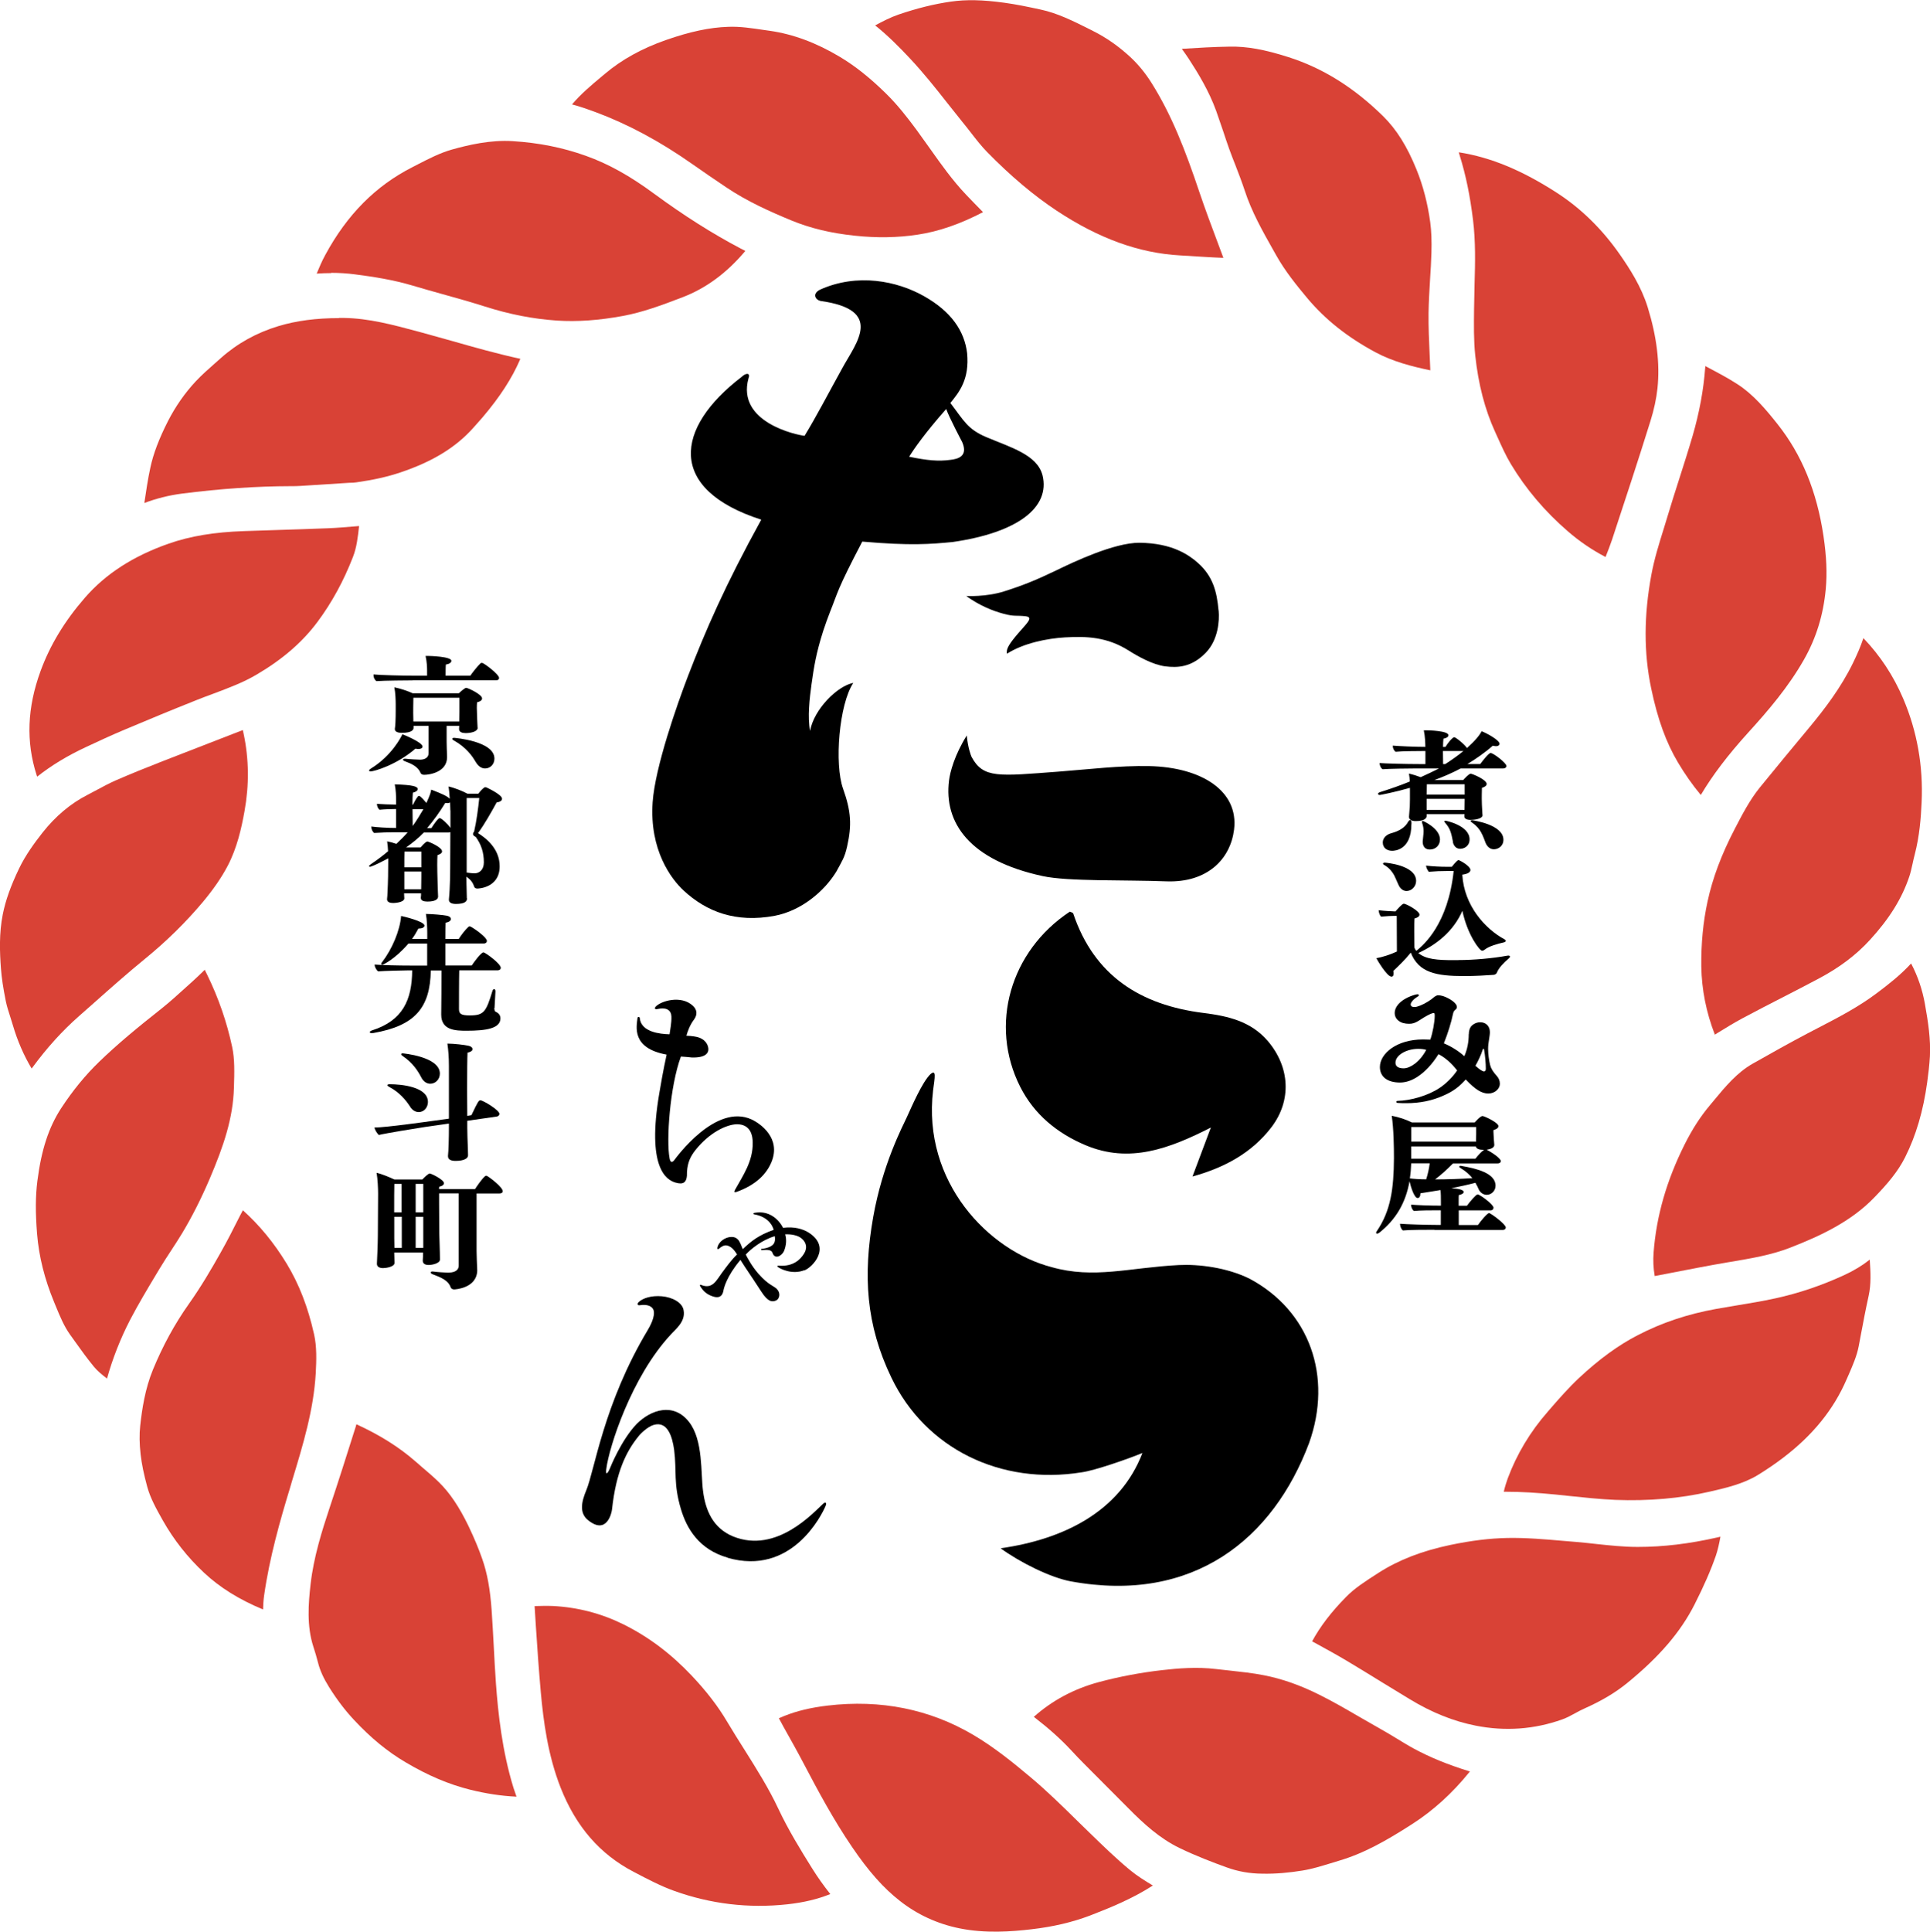 <?xml version="1.0" encoding="UTF-8"?><svg id="_レイヤー_2" xmlns="http://www.w3.org/2000/svg" width="228.12" height="228.27" viewBox="0 0 228.12 228.27"><defs><style>.cls-1{fill:#d94236;}</style></defs><g id="_レイヤー_2-2"><path class="cls-1" d="m122.21,202.89c1.75,1.35,3.15,2.6,4.37,3.91.57.61,1.04,1.12,1.54,1.61l5.29,5.31c1.73,1.75,3.66,3.53,6.03,4.67,1.95.94,3.98,1.71,5.53,2.27,1.34.49,2.75.74,4.2.75,1.62.04,3.23-.12,4.78-.37,1.12-.18,2.21-.52,3.3-.85l.98-.3c2.97-.87,5.62-2.37,8.7-4.35,2.49-1.6,4.75-3.66,6.73-6.11.03-.03.05-.07.08-.1l-.08-.02c-2.58-.8-4.67-1.66-6.57-2.69-.7-.38-1.37-.8-2.05-1.21-.57-.35-1.14-.69-1.73-1.02-.85-.48-1.7-.97-2.55-1.46-1.58-.92-3.16-1.84-4.81-2.66-2.26-1.13-4.41-1.89-6.58-2.31-1.32-.26-2.66-.4-4.01-.55l-1.63-.18c-2.24-.27-4.48-.09-6.38.13-2.53.29-5.04.76-7.46,1.41-2.95.79-5.53,2.18-7.7,4.11Z"/><path class="cls-1" d="m155.07,193.95s.04.02.06.03l.59.32c1.17.64,2.35,1.29,3.49,1.97,1.39.83,2.77,1.68,4.15,2.53l3.25,1.98c2.63,1.6,5.19,2.62,7.82,3.14,3.48.69,6.93.44,10.23-.74.53-.19,1.02-.46,1.52-.73.4-.22.81-.44,1.23-.62,1.98-.89,3.54-1.83,4.92-2.95,3.78-3.08,6.32-6.03,7.97-9.3,1.11-2.19,1.91-4.02,2.51-5.75.24-.7.4-1.45.54-2.24-.13.03-.25.06-.38.09-3.31.75-6.38,1.12-9.38,1.12h-.02c-1.68,0-3.32-.18-4.91-.35-.75-.08-1.5-.17-2.25-.23l-1.55-.13c-2.3-.2-4.51-.39-6.68-.35-2.09.04-4.29.31-6.73.82-3.36.7-6.15,1.78-8.53,3.31-1.59,1.02-2.82,1.81-3.84,2.86-1.73,1.76-3.02,3.44-3.99,5.22Z"/><path class="cls-1" d="m172.43,18.02c.03.11.06.21.09.31.75,2.41,1.23,4.77,1.59,7.68.31,2.54.25,5.08.18,7.53l-.06,2.99c-.02,1.82-.05,3.7.14,5.48.37,3.43,1.14,6.38,2.35,9.03l.3.66c.48,1.06.95,2.12,1.55,3.12,1.76,2.94,4.03,5.62,6.74,7.96,1.36,1.18,2.83,2.19,4.46,3.04.27-.68.54-1.36.77-2.05,1.54-4.66,3.07-9.31,4.53-13.99.43-1.37.71-2.68.84-3.9.3-2.95-.08-6.07-1.15-9.55-.75-2.44-2.12-4.57-3.35-6.33-2.08-2.97-4.57-5.39-7.38-7.21-4.15-2.68-7.83-4.2-11.58-4.79Z"/><path class="cls-1" d="m178.04,176.28c1.73,0,3.62.11,5.85.33l1.62.17c1.8.19,3.6.38,5.41.46,3.93.15,7.67-.17,11.15-.97,1.87-.43,3.98-.91,5.72-1.98,1.03-.63,2.04-1.32,3-2.05,3.5-2.67,5.95-5.7,7.48-9.26l.23-.52c.5-1.15.97-2.23,1.19-3.36l.23-1.22c.3-1.59.6-3.18.95-4.76.3-1.36.23-2.79.13-4.27h0c-.89.7-1.89,1.31-3.05,1.84-2.65,1.22-5.38,2.14-8.09,2.73-1.54.34-3.1.59-4.65.85l-2.35.4c-3.38.61-6.41,1.62-9.27,3.1-2.31,1.19-4.57,2.84-6.93,5.04-1.22,1.14-2.38,2.46-3.49,3.74l-.24.28c-2.06,2.35-3.65,5-4.72,7.87-.18.5-.34,1.02-.47,1.58.1,0,.2,0,.29,0Z"/><path class="cls-1" d="m201.56,43.26c0,.06,0,.12-.01.18-.19,2.61-.69,5.32-1.49,8.07-.52,1.77-1.08,3.52-1.64,5.27-.45,1.41-.9,2.81-1.32,4.22l-.43,1.41c-.59,1.88-1.14,3.66-1.48,5.49-.9,4.84-.91,9.25-.02,13.47.75,3.6,1.76,6.38,3.17,8.75.81,1.36,1.69,2.62,2.69,3.82,1.41-2.37,3.21-4.73,5.61-7.38,2.33-2.56,4.74-5.37,6.58-8.61,1.45-2.55,2.29-5.27,2.58-8.34.17-1.86.09-3.85-.27-6.27-.79-5.29-2.57-9.62-5.43-13.22-1.38-1.74-2.88-3.53-4.77-4.74-1.16-.75-2.39-1.39-3.61-2.04l-.16-.08Z"/><path class="cls-1" d="m220.25,75.4c-.32.99-.76,1.97-1.21,2.9-1.44,2.97-3.4,5.51-5.13,7.6-1.97,2.37-3.94,4.74-5.88,7.13-1.21,1.49-2.11,3.23-2.98,4.91-1.58,3.03-2.63,5.84-3.22,8.58-.53,2.45-.77,4.96-.74,7.69.04,2.71.58,5.42,1.6,8.05l.34-.21c.97-.6,1.94-1.19,2.94-1.73,1.61-.86,3.22-1.69,4.84-2.52,1.4-.72,2.8-1.44,4.19-2.18,2.43-1.29,4.39-2.77,6.01-4.54,2.31-2.52,3.79-4.9,4.66-7.49.17-.49.27-1.01.39-1.52.08-.39.17-.77.27-1.15.55-2.12.72-4.28.8-6.11.2-4.27-.53-8.39-2.17-12.24-1.15-2.7-2.73-5.1-4.71-7.16Z"/><path class="cls-1" d="m39.14,32.24c.97,0,1.9.06,2.81.18,2.18.28,4.51.64,6.83,1.33,1.17.35,2.35.68,3.53,1.01,1.66.46,3.33.93,4.97,1.45,2.94.94,5.73,1.48,8.53,1.67,2.42.16,4.97-.02,7.84-.55,2.3-.43,4.46-1.22,7.04-2.21,2.78-1.07,5.21-2.86,7.41-5.47-.18-.09-.35-.18-.53-.27-3.37-1.77-6.73-3.9-10.27-6.5-2.86-2.11-5.42-3.53-8.06-4.47-2.74-.98-5.56-1.54-8.63-1.73-2.65-.17-5.26.45-7.22,1-1.37.39-2.66,1.05-4.02,1.75l-.62.32c-4.35,2.21-7.72,5.6-10.3,10.37-.39.71-.71,1.46-1.02,2.21.59-.04,1.16-.06,1.72-.06Z"/><path class="cls-1" d="m63.19,189.79l.15,2.41c.17,2.59.35,5.18.58,7.76.31,3.42.83,7.45,2.36,11.33,1.82,4.59,4.64,7.83,8.61,9.9,1.71.9,3.23,1.69,4.76,2.24,4.32,1.56,8.83,2.1,13.41,1.6,1.93-.21,3.59-.61,5.08-1.21-.8-1.01-1.5-2-2.12-2.99-1.39-2.22-2.85-4.6-4.03-7.11-1.13-2.41-2.6-4.74-4.01-6.98-.7-1.1-1.39-2.21-2.06-3.33-1.06-1.79-2.42-3.56-4.16-5.4-2.47-2.61-5.12-4.6-8.09-6.07-2.59-1.28-5.39-2.01-8.31-2.16-.72-.03-1.43-.01-2.17.01Z"/><path class="cls-1" d="m42.12,168.32c-.04.17-.09.34-.15.51-.98,3.11-1.97,6.22-3,9.31-.9,2.71-1.9,5.86-2.26,9.07-.26,2.28-.47,4.92.33,7.38.2.62.39,1.24.55,1.88.23.91.64,1.83,1.29,2.87.92,1.47,1.89,2.76,2.98,3.92,1.96,2.1,3.95,3.74,6.1,5,2.63,1.56,5.13,2.61,7.62,3.23,1.87.46,3.67.74,5.47.82-.12-.34-.24-.68-.35-1.02-1.36-4.4-1.83-8.91-2.08-12.34-.11-1.48-.18-2.96-.26-4.44-.08-1.41-.15-2.82-.25-4.23-.17-2.46-.52-4.39-1.11-6.06-.41-1.18-.92-2.41-1.62-3.88-1.1-2.27-2.21-3.93-3.51-5.2-.59-.58-1.23-1.12-1.86-1.66l-.91-.79c-1.92-1.68-4.21-3.12-6.96-4.38Z"/><path class="cls-1" d="m67.62,12.34c.99.26,1.91.59,2.75.9,3.87,1.44,7.63,3.46,11.49,6.17,1.3.92,2.62,1.81,3.94,2.7,2.51,1.7,5.32,2.94,7.74,3.94,2.23.92,4.68,1.51,7.49,1.8,2.58.28,5.08.24,7.43-.12,2.48-.37,5.02-1.25,7.73-2.66-.66-.68-1.33-1.35-1.98-2.04-1.63-1.71-2.98-3.62-4.29-5.47-.53-.75-1.06-1.49-1.6-2.23-1.06-1.43-2.23-2.94-3.59-4.27-1.87-1.84-3.65-3.26-5.44-4.33-2.81-1.68-5.53-2.69-8.3-3.09l-.64-.09c-1.49-.22-2.89-.44-4.29-.38-2.18.07-4.51.57-7.35,1.56-2.85,1-5.22,2.31-7.22,4l-.37.31c-1.28,1.07-2.49,2.09-3.5,3.29Z"/><path class="cls-1" d="m225.89,113.85c-1.25,1.36-2.67,2.47-4.03,3.49-2.21,1.67-4.64,2.92-6.99,4.14l-1.21.63c-2.19,1.15-4.35,2.37-6.51,3.59-1.83,1.04-3.2,2.68-4.64,4.42l-.44.53c-1.09,1.3-2.05,2.79-2.95,4.58-2.14,4.28-3.34,8.46-3.67,12.79-.07.92-.03,1.83.13,2.77l1.87-.36c2.23-.43,4.45-.87,6.69-1.25l.43-.07c2.47-.42,4.81-.81,7.04-1.68,3.51-1.37,7.14-3.04,9.91-5.91,1.59-1.64,2.81-3.08,3.66-4.77,1.29-2.57,2.14-5.47,2.61-8.86.14-1.02.26-2.04.32-3.06.1-2.02-.2-4-.59-6.19-.3-1.68-.83-3.26-1.63-4.78Z"/><path class="cls-1" d="m92.06,203.04l.55,1.02c.85,1.51,1.69,3.01,2.49,4.54,1.57,2.99,3.43,6.46,5.62,9.67,1.96,2.88,3.71,4.85,5.66,6.37,2.05,1.61,4.42,2.7,7.03,3.23,3.04.62,6.15.39,8.51.11,2.54-.29,4.86-.84,6.91-1.62,2.47-.95,5.08-2.03,7.43-3.55-.94-.57-1.87-1.14-2.7-1.83-1.63-1.35-3.17-2.84-4.65-4.28l-1.52-1.48c-1.79-1.76-3.65-3.59-5.6-5.22-2.07-1.74-4.32-3.56-6.77-5-5.13-3.02-10.91-4.2-17.22-3.45-1.93.23-3.6.62-5.09,1.22-.22.09-.43.18-.65.27Z"/><path class="cls-1" d="m24.22,114.58c-.5.49-1.01.98-1.53,1.45l-.69.62c-.94.85-1.88,1.71-2.87,2.5-2.86,2.26-5.22,4.2-7.44,6.35-1.61,1.56-3.08,3.35-4.47,5.47-1.46,2.25-2.33,4.89-2.8,8.57-.23,1.79-.24,3.72-.04,6.25.22,2.69.88,5.34,2.02,8.09l.18.44c.51,1.24.99,2.4,1.7,3.39l.58.81c.72,1.01,1.44,2.01,2.23,2.97.43.52.97.97,1.56,1.41.65-2.35,1.59-4.73,2.71-6.9.96-1.84,2.03-3.63,3.1-5.41l.39-.65c.43-.72.89-1.42,1.34-2.11.45-.69.9-1.37,1.32-2.07,1.2-1.99,2.3-4.18,3.29-6.5,1.64-3.85,2.75-7.14,2.85-10.71.06-1.89.1-3.39-.21-4.84-.62-2.91-1.61-5.79-2.96-8.54-.1-.2-.19-.39-.29-.59Z"/><path class="cls-1" d="m103.43,2.99c1.54,1.23,2.92,2.63,4.1,3.89,1.61,1.71,3.07,3.55,4.47,5.33.58.74,1.17,1.48,1.76,2.21.33.4.65.81.97,1.22.62.8,1.23,1.59,1.93,2.31,2.81,2.87,5.51,5.14,8.24,6.95,4.98,3.29,9.74,5.01,14.58,5.28l3.28.2c.61.03,1.22.07,1.84.09l-.59-1.58c-.77-2.05-1.54-4.1-2.24-6.17-1.68-5.01-3.28-9.12-5.65-12.9-.76-1.21-1.59-2.21-2.51-3.07-1.42-1.31-2.86-2.31-4.4-3.08l-.37-.19c-1.98-.99-3.84-1.93-5.88-2.36-1.49-.32-2.87-.61-4.27-.8-2.55-.35-4.5-.39-6.3-.13-1.96.28-3.98.78-6.16,1.52-.96.33-1.88.8-2.82,1.31Z"/><path class="cls-1" d="m40.08,37.59c-2.71,0-5.05.31-7.15.94-2.59.78-4.88,2.05-6.81,3.77l-.69.61c-.79.7-1.58,1.39-2.3,2.16-1.28,1.37-2.38,2.95-3.27,4.68-1.07,2.11-1.74,3.87-2.09,5.52-.3,1.38-.5,2.77-.71,4.17,1.4-.53,2.9-.91,4.44-1.11,4.62-.59,8.83-.87,12.86-.88.39,0,.78,0,1.17-.03l5.79-.37c.27,0,.54-.01.8-.05,2.03-.29,3.69-.66,5.23-1.18,3.8-1.28,6.52-2.95,8.58-5.25.47-.52.78-.87,1.09-1.23,2.08-2.45,3.48-4.62,4.43-6.81.02-.04.03-.08.05-.13-2.72-.59-5.38-1.34-7.97-2.08-1.21-.34-2.41-.68-3.63-1.01l-.44-.12c-3.02-.81-5.86-1.58-8.85-1.62-.19,0-.38,0-.56,0Z"/><path class="cls-1" d="m139.7,5.79c.27.38.55.76.8,1.15,1.12,1.72,2.39,3.8,3.25,6.17.28.79.55,1.58.82,2.38.23.7.46,1.39.71,2.09.23.64.48,1.28.73,1.91.39,1,.77,2,1.11,3.02.81,2.49,2.08,4.75,3.43,7.14l.3.53c1.04,1.86,2.43,3.57,3.64,5.02,2.12,2.54,4.76,4.64,8.07,6.42,2.07,1.11,4.34,1.69,6.5,2.14l-.08-1.83c-.07-1.65-.15-3.29-.13-4.94.02-1.33.1-2.66.18-3.99.07-1.04.13-2.07.16-3.11.04-1.43,0-2.58-.14-3.62-.3-2.21-.84-4.31-1.62-6.23-1.11-2.74-2.36-4.74-3.94-6.3-3.45-3.39-7.12-5.69-11.23-7-2.76-.88-4.9-1.28-6.95-1.23-1.87.03-3.74.14-5.61.26Zm-1.39-1.89l.07.09s-.04-.06-.07-.09Z"/><path class="cls-1" d="m28.7,143.03l-.35.66c-.74,1.47-1.48,2.94-2.3,4.38-1.02,1.81-2.25,3.93-3.71,5.99-1.7,2.4-3.09,4.95-4.27,7.81-.92,2.25-1.28,4.61-1.5,6.63-.11,1-.09,2.13.05,3.36.13,1.14.38,2.35.78,3.82.37,1.36,1.08,2.63,1.84,3.98,1.3,2.3,2.92,4.36,4.89,6.2,1.86,1.74,4.14,3.16,6.96,4.33.02-.56.05-1.12.13-1.67.64-4.5,1.91-8.93,3.07-12.73l.23-.79c1.31-4.31,2.55-8.39,2.8-12.72.08-1.52.14-3.12-.2-4.62-.72-3.22-1.78-5.93-3.22-8.31-1.52-2.5-3.23-4.57-5.2-6.34Z"/><path class="cls-1" d="m28.7,86.27l-9.53,3.7c-1.86.73-3.71,1.47-5.54,2.27-.72.32-1.42.69-2.12,1.07l-1.17.62c-2,1.02-3.79,2.53-5.32,4.47-.94,1.2-2,2.64-2.76,4.22-1.01,2.11-1.6,3.78-1.93,5.42-.45,2.24-.36,4.49-.22,6.39.08,1.12.27,2.35.58,3.89.13.64.34,1.26.54,1.89l.3.97c.54,1.83,1.28,3.53,2.21,5.09.03-.04.06-.08.09-.12,1.72-2.34,3.52-4.33,5.51-6.08l1.79-1.58c1.99-1.77,3.99-3.54,6.06-5.23,2.5-2.04,4.79-4.29,6.81-6.7,1.24-1.49,2.19-2.87,2.91-4.24,1.11-2.12,1.63-4.45,1.99-6.46.56-3.08.53-6.15-.1-9.13-.03-.16-.07-.31-.1-.46Z"/><path class="cls-1" d="m42.47,62.16l-.61.05c-1,.08-1.99.17-3,.21-2.12.09-4.25.15-6.37.22l-3.65.12c-3.52.12-6.35.59-8.9,1.48-4.22,1.48-7.46,3.58-9.91,6.4-2.4,2.76-4.11,5.59-5.23,8.64-1.59,4.34-1.74,8.37-.47,12.32.02.06.04.12.06.18,1.71-1.35,3.59-2.48,5.75-3.49,1.51-.71,3.03-1.41,4.57-2.06,2.82-1.19,5.65-2.36,8.49-3.49.65-.26,1.31-.51,1.97-.75,1.83-.69,3.57-1.33,5.17-2.28,3.05-1.79,5.41-3.83,7.2-6.24,1.7-2.29,3.07-4.8,4.19-7.68.43-1.11.57-2.33.71-3.62Z"/><path d="m135.83,90.53c-3.52-.07-7.12.38-10.68.65-7.09.53-8.93.84-10.31-1.73-.07-.14-.44-1.08-.57-2.54-1.45,2.31-1.98,4.35-2.1,5.33-.62,4.96,2.39,9.42,11.08,11.29,3.01.65,9.77.43,14.58.62,4.9.19,7.6-2.66,8.03-6.1.58-4.59-3.85-7.39-10.04-7.52Z"/><path d="m144.03,72.15c-.2-2.23-.66-4.05-2.44-5.63-1.03-.91-3-2.35-6.92-2.38-2.97-.02-7.83,2.29-9.8,3.25-2.51,1.21-4.04,1.81-6.18,2.49s-4.49.55-4.49.55c1.61,1.15,3.12,1.75,4.42,2.1s1.51.17,2.58.29.12.85-1.12,2.33c-1.04,1.25-1.14,1.68-1.06,2.1,1.97-1.26,4.78-1.81,6.85-1.93,2.53-.14,4.96-.08,7.56,1.57,1.13.72,2.87,1.67,4.29,1.85,1.43.18,3.11.15,4.82-1.63,1.43-1.49,1.61-3.72,1.5-4.96Z"/><path d="m123.22,56.16c-.64-2.43-3.74-3.28-6.65-4.51-2.22-.94-2.65-1.95-4.24-4.03,1.08-1.32,2.27-2.83,1.98-5.89-.32-2.63-1.88-4.91-5.07-6.72-3.19-1.81-7.9-2.77-12.32-.78-.96.5-.52,1.2.05,1.33,7.54,1.05,4.26,4.91,2.64,7.85-1.77,3.2-3.1,5.78-4.51,8.09-.94-.1-8.06-1.59-6.63-6.79.27-.66-.29-.68-.8-.18-7.93,6.06-8.84,13.29,2.31,16.88-4.27,7.76-6.59,13.09-8.68,18.53-1.26,3.29-3.87,10.7-4.16,14.86-.39,5.65,2.2,9.08,3.66,10.43,2.72,2.52,6.18,3.85,10.77,2.99,3.11-.59,5.85-2.86,7.3-5.25.65-1.22.96-1.6,1.26-2.95.56-2.5.48-4.13-.48-6.82-1.04-2.9-.48-9.96,1.21-12.5-1.85.33-4.66,3.11-5.11,5.67-.31-1.62-.06-3.85.16-5.44.3-2.12.53-3.67,1.4-6.4.19-.58.58-1.68.81-2.25.94-2.33.76-2.48,3.8-8.28,5.7.5,8.08.3,10.68.05,7.67-1.11,11.55-4.07,10.62-7.89Zm-15.76-2.19c.62-1,1.9-2.83,4.38-5.64.32.95,1.89,3.91,1.89,3.91.73,1.69-.51,2-1.39,2.1-1.4.19-2.72.08-4.88-.37Z"/><path d="m140.95,139.02c.75-2,1.46-3.89,2.17-5.78-4.92,2.5-9.62,4.28-14.83,2.08-3.32-1.4-6.05-3.62-7.71-6.9-3.69-7.3-1.18-16.03,5.87-20.69.14.07.36.11.4.22,2.49,7.39,7.99,10.82,15.4,11.75,2.87.36,5.61.97,7.62,3.34,2.58,3.05,2.83,6.98.41,10.16-2.36,3.09-5.63,4.8-9.32,5.82Z"/><path d="m109.99,126.92c.7-.59.51.38.3,1.92-1.29,10.82,6.54,18.95,13.99,20.89,5.02,1.43,9.2.06,15.05-.24,2.35-.12,5.69.29,8.36,1.61,7.11,3.79,9.85,11.56,7.04,19.42-4.24,11.29-13.64,19.01-28.15,16.35-2.41-.44-6.04-2.25-8.31-3.91,7.4-1.05,14.09-4.31,16.76-11.26-1.7.7-5.66,2.08-7.17,2.28-9.59,1.55-18.46-2.8-22.49-11.17-3.02-6.26-3.37-12.09-2.16-18.98,1.1-6.23,3.46-10.69,3.99-11.84s1.81-4.15,2.79-5.07Z"/><path d="m87.06,140.84c-.27.11-.3,0-.19-.22.93-1.69,2.15-3.38,2.1-5.64-.03-1.5-.76-2.13-1.88-2.13-1.2.03-3.22.95-4.91,3.08-.55.71-.9,1.39-.98,2.54.05,1.34-.46,1.53-1.34,1.28-1.17-.33-3.41-1.85-1.94-10.52.57-3.38.74-3.87.87-4.61-4.2-.76-3.54-3.35-3.44-4.31.03-.19.25-.19.27,0,.16,1.66,2.4,1.88,3.52,1.91.05-.41.25-1.36.22-2.1-.03-.71-.52-1.15-1.72-.87-.22.05-.3-.11-.16-.27.57-.68,3.03-1.45,4.44-.11.49.46.52,1.06.11,1.61-.49.65-.74,1.36-.9,1.91.71.03,1.2.11,1.5.22.52.19.85.52,1.01.93.33.9-.25,1.47-1.88,1.42-.16-.03-.87-.08-1.28-.11-1.31,3.57-1.74,9.9-1.34,12.02.08.46.27.55.52.27.25-.33,4.93-6.82,9.19-4.85,1.04.49,3.49,2.21,2.34,5.02-.57,1.39-1.8,2.7-4.14,3.54Z"/><path d="m95.07,150.1c-1.46.57-2.86-.18-3.11-.37-.11-.06-.08-.2.06-.17,1.77.15,2.61-.78,2.99-1.38.57-.88.13-1.6-.44-1.96-.32-.21-.98-.4-1.76-.36.16.56.16,1.22-.14,1.97-.21.51-1.07,1.1-1.37.2-.12-.39-.75-.34-1.25-.31-.12,0-.13-.15,0-.15.09,0,1.04-.1,1.39-.58.16-.21.2-.49.14-.91-1.5.43-2.85,1.53-3.43,2.17.19.38.72,1.38,1.48,2.25.63.7,1.04,1.08,1.93,1.61.76.47.65,1.32.2,1.55-.47.23-.98.2-1.76-1.01-1.44-2.22-1.77-2.63-2.48-3.77-1.66,1.98-1.95,3.33-2.01,3.62-.15.86-.71.84-1.11.74-.81-.22-1.3-.67-1.65-1.28-.06-.12,0-.19.15-.11,1.33.53,1.8-.59,2.42-1.42.54-.73,1.17-1.6,1.8-2.19-.13-.18-.53-.95-1.23-1.07-.28-.04-.56.08-.92.4-.12.09-.2.03-.18-.09.12-.77.96-1.3,1.64-1.31.97-.03,1.09.89,1.37,1.44.98-.95,1.9-1.67,3.65-2.28-.19-.71-.85-1.58-2.31-1.83-.12-.03-.11-.13,0-.17.56-.1,1.46-.18,2.4.53,0,0,.6.41,1.02,1.23,1.36-.17,2.38.15,3.05.58,2.7,1.75.41,4.1-.53,4.45Z"/><path d="m86.02,184.07c-3.37-.95-4.84-3.41-5.53-5.72-.92-3.08-.48-4.47-.81-7.04-.22-1.54-.77-3.41-2.42-2.93-.73.22-1.58,1.06-1.8,1.36-1.43,1.76-2.64,4.18-3.12,8.61-.04.44-.62,3.04-2.79,1.32-1.1-.84-.84-2.16-.26-3.55.99-2.35,2.05-10.26,7.29-18.98.22-.37.92-1.61.66-2.35-.11-.29-.51-.73-1.65-.55-.22.04-.33-.18-.07-.4.48-.44,1.47-.77,2.71-.66s2.42.73,2.57,1.65c.26,1.36-.99,2.27-1.54,2.9-4.65,5.02-7.26,13.27-7.59,15.8-.11.73.07.77.4.04.07-.18,1.36-3.41,3.19-5.31,1.69-1.69,4.36-2.57,6.19-.22,1.69,2.16,1.36,6.08,1.65,8.17.29,2.27,1.17,4.36,3.55,5.35,5.17,2.09,9.57-2.9,10.67-3.89.26-.22.4-.07.29.22-.51,1.25-4.1,8.36-11.62,6.19Z"/><path d="m43.79,91.16c-.11,0-.16-.05-.16-.11,0-.08.08-.15.21-.23,2.5-1.54,3.59-3.77,3.72-4.05.1.03,2.38.94,2.38,1.45,0,.17-.18.29-.46.29-.11,0-.23-.01-.38-.04-2.22,1.92-4.87,2.69-5.32,2.69Zm4.98-10.76c-.33,0-3.46.02-4.29.09-.2-.15-.33-.44-.33-.67v-.12c.77.08,3.43.15,4.91.15h1.42v-.64c0-.3-.02-.99-.18-1.7h.23c.21,0,2.82.06,2.82.58,0,.21-.25.38-.65.44-.03.27-.03.97-.03,1.32h2.92c.18-.27.82-1.11,1.22-1.48.05-.04.11-.04.16-.04.21,0,2.02,1.35,2.02,1.79,0,.14-.11.27-.33.27h-9.91Zm7.69,5.61c0,.4-.7.62-1.42.62-.41,0-.78-.12-.78-.47v-.03c0-.06.02-.2.02-.35h-1.49v1.86c0,.29.03,1.37.05,1.72v.12c0,1.75-2.04,2.08-2.71,2.08-.2,0-.38-.08-.44-.26-.28-.7-1.08-1.07-1.83-1.34-.16-.06-.23-.14-.23-.18,0-.06.07-.12.23-.12h.08c.38.05,1.44.11,1.71.11.47,0,1.01-.18,1.01-.78v-3.21h-1.78v.23c0,.2-.15.59-1.39.59-.42,0-.82-.11-.82-.44v-.04c.02-.15.07-.53.07-.75.02-.32.03-1.08.03-1.41v-.75c0-.43-.03-1.38-.16-1.99.75.15,1.57.43,2.16.7h5.47c.24-.24.73-.64.85-.64.21,0,1.89.78,1.89,1.25,0,.21-.21.37-.59.46-.02.17-.03.43-.03.65,0,.5.06,1.72.06,1.75l.03.61v.02Zm-2.16-3.56h-5.44c-.02.58-.02,1.81-.02,1.81,0,.26.02.75.02,1h5.42c0-.32.02-.94.02-1.14v-1.67Zm1.94,7.62c-.42-.75-1.18-1.78-2.58-2.56-.13-.06-.2-.15-.2-.2,0-.09.1-.12.2-.12.08,0,4.78.38,4.78,2.45,0,.7-.51,1.17-1.11,1.17-.44,0-.82-.29-1.09-.75Z"/><path d="m55.2,106.18c0,.38-.33.64-1.32.64-.47,0-.82-.14-.82-.49v-.06c.15-1.45.15-3.58.15-3.62l.02-4.32s-.11.05-.2.05h-2.94c-.62.65-1.34,1.23-2.09,1.76h1.71c.51-.58.69-.7.83-.7.07,0,1.71.65,1.71,1.17,0,.18-.18.33-.54.44-.02.24-.03.7-.03,1.14,0,.64.02,1.26.02,1.26,0,.43.05,1.52.05,1.73,0,.2.03.67.03.75v.02c0,.2-.15.59-1.26.59-.46,0-.78-.12-.78-.43v-.05c.02-.11.03-.32.03-.49h-2.01c0,.18.03.5.03.58,0,.53-1.27.56-1.32.56-.39,0-.72-.11-.72-.44v-.05c.02-.15.05-.52.05-.73.02-.4.07-1.48.07-1.89l.02-2.13v-.04c-1.52.81-2.07,1-2.16,1-.05,0-.11-.03-.11-.09,0-.03.07-.12.23-.23.7-.47,1.37-.97,2.02-1.52-.02-.38-.05-.78-.11-1.17.39.08.75.18,1.09.3.47-.44.93-.9,1.34-1.37h-1.65c-.56,0-1.57.03-2.32.08-.21-.17-.33-.47-.34-.76.72.09,1.85.17,2.94.17v-2.24c-.56,0-1.37.03-1.96.09-.2-.17-.29-.41-.31-.7.62.05,1.49.08,2.27.09v-.49c0-.52-.03-1.26-.16-1.9,2.2.06,2.71.26,2.71.55,0,.2-.23.35-.57.43-.03.27-.05.82-.05,1.43h.06c.11-.24.39-.76.6-1,.02-.02.08-.05.11-.05.05,0,.08.02.13.05.23.18.52.5.75.79.46-1,.51-1.25.57-1.58.21.09.77.29,1.29.53.34.15.72.35.9.55-.03-.55-.08-1.08-.15-1.45.7.15,1.65.53,2.24.85h1.29c.21-.29.51-.59.7-.73.03-.03.06-.03.11-.03.03,0,.08,0,.13.01.42.2,1.86.9,1.86,1.35,0,.24-.26.38-.64.44-.65,1.19-1.44,2.59-2.2,3.62.98.61,2.56,1.86,2.56,3.92,0,2.6-2.6,2.63-2.63,2.63-.18,0-.33-.06-.39-.24-.15-.47-.41-.81-.91-1.17,0,.59.02,1.32.03,1.7,0,.23.02.62.02.84h0Zm-5.4-5.55h-1.99c-.02.33-.02,1.14-.02,1.86h2.01v-1.86Zm0,2.36h-2.01v2.1h1.99c0-.44.02-1.2.02-1.43v-.67Zm-1.04-7.36c0,.73.02,1.51.02,1.98.44-.62.88-1.32,1.26-1.98h-1.27Zm4.47.15c0-.26-.02-.59-.03-.96-.07.06-.2.09-.34.09-.06,0-.15-.02-.23-.03-.64,1.05-1.4,2.11-2.15,2.98h.51c.26-.43.8-1.19.98-1.19s.98.71,1.27,1.17v-2.07Zm1.93-1.48v8.81c.29.04.62.09.95.09.52,0,1.08-.4,1.08-1.29,0-1.19-.31-2.11-.95-3-.18-.11-.33-.17-.33-.37,0-.09.03-.14.07-.18.02-.01.03-.04.07-.14.26-1.1.47-2.69.6-3.92h-1.49Z"/><path d="m58.43,119.09c0,.27.05.43.15.46.25.12.57.33.57.79,0,1.19-1.68,1.46-4,1.46-1.29,0-3-.04-3-1.9v-.06c.02-.47.03-4.29.03-5.16h-1.26c-.08,4.41-1.86,6.53-6.79,7.39-.1.01-.16.01-.21.01-.15,0-.21-.04-.21-.12,0-.05.07-.14.26-.2,3.64-1.16,4.72-3.59,4.75-7.09h-.57c-.28,0-2.71.05-3.46.12-.21-.17-.41-.52-.41-.81.9.08,2.86.12,4.25.12h1.96v-2.6h-2.22c-1.52,1.79-2.97,2.51-3.1,2.51-.06,0-.11-.05-.11-.11s.03-.14.1-.2c1.19-1.55,2.11-3.73,2.25-5.46.16.03,2.76.62,2.76,1.14,0,.21-.29.35-.65.35h-.07c-.23.44-.47.84-.75,1.22h1.8v-.71c0-.49-.03-1.57-.16-2.24.78.01,2.02.12,2.48.21.31.06.47.21.47.4,0,.2-.25.37-.62.43-.02.26-.03,1.03-.03,1.92h1.58c.24-.4.8-1.13,1.16-1.45.07-.05.11-.05.15-.05.15,0,2.02,1.25,2.02,1.73,0,.15-.13.3-.34.3h-4.57v2.6h3.12c.2-.32,1.09-1.55,1.39-1.55.18,0,2.04,1.32,2.04,1.83,0,.15-.13.29-.34.29h-4.57c-.03.84-.03,4.34-.03,4.58,0,.55.23.75,1.26.75,1.68,0,1.94-.4,2.69-2.88.03-.12.11-.23.21-.23.07,0,.15.09.15.26v.03l-.1,1.78v.12Z"/><path d="m55.32,136.53c0,.35-.46.65-1.47.65-.54,0-.9-.15-.9-.56v-.04c.07-.55.11-2.18.11-3.35v-.46l-2.87.41c-.77.11-4.83.78-5.42.94-.21-.21-.44-.56-.52-.88,1.42-.01,6.24-.7,6.92-.79l1.89-.26v-6.25c0-1-.07-1.86-.18-2.62.77,0,2.04.15,2.51.26.28.06.46.21.46.4s-.21.33-.59.41c-.03.47-.05,2.42-.05,4.37,0,1.14.02,2.27.02,3.1l.49-.08c.78-1.64.87-1.76,1.06-1.76.31,0,2.25,1.16,2.25,1.6,0,.17-.13.29-.31.32l-3.49.5v.78c0,.56.03,1.6.07,2.5,0,.15.02.62.02.79v.03Zm-6.86-5.78c-.49-.75-1.24-1.67-2.45-2.31-.16-.08-.23-.17-.23-.2,0-.06.08-.12.28-.12,1.39,0,4.52.3,4.52,2.1,0,.59-.41,1.19-1.09,1.19-.41,0-.77-.24-1.03-.65Zm3.53-3.88c0,.67-.51,1.19-1.14,1.19-.42,0-.82-.27-1.06-.75-.39-.76-1.01-1.72-2.16-2.5-.13-.08-.21-.17-.21-.23,0-.05.03-.11.18-.11,0,0,4.39.38,4.39,2.39Z"/><path d="m56.41,150.06c0,2.21-2.69,2.31-2.73,2.31-.18,0-.36-.08-.42-.27-.29-.82-1.19-1.17-2.12-1.52-.16-.06-.23-.15-.23-.21,0-.09.11-.12.2-.12.02,0,.05,0,.11.01.44.06,1.32.12,1.81.12.91,0,1.19-.43,1.19-.81v-8.55h-2.32v1.05c0,1.63.02,3.64.02,3.64,0,.2.08,2.22.08,3.13h0c0,.44-.88.64-1.34.64-.51,0-.69-.23-.69-.5v-.03c.02-.26.03-.62.03-.94h-3.4v.15c0,.32.03.82.03,1.06v.02c0,.46-1,.61-1.35.61-.46,0-.73-.18-.73-.5v-.05c.02-.32.11-2.43.11-3.3l.03-4.96c0-.58-.05-1.75-.18-2.45.67.15,1.6.55,2.11.79h3.3c.15-.17.69-.71.87-.71s1.68.73,1.68,1.14c0,.2-.18.33-.56.43,0,.08-.02.17-.02.27h4.26c.16-.27.85-1.26,1.18-1.52.05-.05.08-.05.13-.05s.11,0,.15.05c.25.12,1.81,1.29,1.81,1.78,0,.17-.16.26-.36.26h-2.73v6.83c0,.5.05,1.57.07,2.11v.09Zm-8.93-10.16h-.87c-.02.55-.02,1.99-.02,3.36h.88v-3.36Zm0,3.89h-.88v2.53c0,.23.02.73.02,1.14h.87v-3.67Zm2.55-3.89h-.9v3.36h.9v-3.36Zm0,3.89h-.9v3.67h.9v-3.67Z"/><path d="m175.24,96.3c0,.56-1.32.59-1.39.59-.51,0-.77-.15-.77-.44v-.03s.02-.11.02-.21h-4.47v.21c0,.15-.1.61-1.29.61-.46,0-.8-.15-.8-.49v-.06c.1-1.05.11-1.38.11-1.98v-1.4c-1.86.53-3.49.84-3.56.84-.1,0-.21-.03-.21-.14,0-.06.07-.14.25-.2,1.18-.37,2.37-.78,3.51-1.25-.02-.3-.05-.62-.11-.94.47.11.95.26,1.39.43.73-.33,1.45-.67,2.16-1.03h-2.81c-.85,0-3.09.03-3.85.09-.23-.14-.34-.44-.36-.73.7.06,3.22.12,4.62.12h.8v-1.54h-.33c-.85,0-2.32.01-3.2.09-.21-.17-.33-.43-.33-.73.74.06,2.53.15,3.85.15v-.03c0-.37-.03-1.23-.18-1.93h.25c.23,0,2.66.04,2.66.58,0,.2-.23.35-.59.41-.02.21-.05.58-.05.97h.29c.26-.43.82-1.14,1.04-1.14.2,0,1.31.93,1.5,1.28,1.01-.91,1.52-1.55,1.73-1.99.62.23,2.12,1.06,2.12,1.48,0,.18-.18.29-.41.29-.11,0-.26-.03-.39-.06-.83.75-1.96,1.54-3,2.17h1.52c.21-.3,1-1.31,1.22-1.31.33,0,1.88,1.19,1.88,1.54,0,.17-.18.29-.38.29h-5.04c-.98.52-2.01.97-3.1,1.37h3.41c.11-.14.67-.75.88-.75.2,0,1.89.71,1.89,1.2,0,.2-.2.37-.56.47-.02.41-.02,1.29-.02,1.29,0,.29.03,1.14.05,1.34,0,.15.02.43.03.53v.03Zm-8.42,1.11c0,3.07-2.01,3.13-2.27,3.13-.6,0-1.11-.33-1.11-.99,0-.53.44-.94,1.01-1.09.88-.24,1.62-.65,1.98-1.34.08-.15.18-.21.25-.21s.15.09.15.29v.21Zm1.34,2.01c.02-.38.1-.76.1-1.2,0-.29-.03-.59-.16-.94,0-.05-.03-.08-.03-.15,0-.05.02-.12.11-.12.03,0,2.02.87,2.02,2.18,0,.75-.55,1.2-1.21,1.2-.6,0-.83-.44-.83-.91v-.05Zm4.96-6.74h-4.47c0,.29-.02.79-.02,1.22h4.49v-1.22Zm-.02,2.92c0-.11.02-.79.02-1.06v-.14h-4.49v1.31h4.47v-.11Zm-2.55-6.85c0,.59.02,1.2.02,1.54h.26c.75-.49,1.49-1,2.14-1.54h-2.42Zm1.19,10.74c-.21-1.08-.33-1.58-.92-2.25-.07-.08-.1-.14-.1-.18s.03-.08.11-.08c.07,0,2.87.56,2.87,2.21,0,.78-.62,1.11-1.11,1.11s-.77-.35-.87-.81Zm3.35-1.08c-.23-.43-.54-.82-1.08-1.19-.13-.08-.18-.14-.18-.18,0-.06.05-.11.16-.11.07,0,3.71.49,3.71,2.3,0,.78-.64,1.13-1.13,1.13-.44,0-.77-.3-.96-.71-.16-.4-.29-.82-.52-1.23Z"/><path d="m172.36,113.45c1.81,0,4.07-.2,5.8-.52.05-.01.1-.01.13-.01.1,0,.18.03.18.12,0,.08-.05.15-.15.23-.59.5-1.18,1.11-1.39,1.66-.08.2-.28.26-.42.27-.93.06-2.06.14-3.46.14-3.25,0-5.37-.38-6.3-2.77-.6.76-1.37,1.51-2.06,2.16.03.12.03.21.03.3,0,.21-.06.38-.26.38-.52,0-1.71-2.02-1.78-2.18.7-.12,1.67-.43,2.43-.79l-.02-4.21h-.31c-.23,0-.98.03-1.55.09-.15-.15-.26-.5-.28-.76.55.08,1.78.14,1.91.14h.08c.29-.33.8-.91.98-.91.28,0,1.86.85,1.86,1.29,0,.21-.23.37-.59.46-.03.27-.03.85-.03,1.46,0,.9.02,1.87.02,1.96.03.12.1.26.23.4.88-.71,3.74-3.16,4.41-9.43h-.87c-.62,0-1.27.02-2.07.09-.15-.2-.28-.41-.33-.73.78.09,1.58.14,2.61.14h.44c.52-.65.7-.79.8-.79s1.4.68,1.4,1.17c0,.27-.34.47-.96.55.21,3.62,2.66,6.39,5.01,7.65.1.06.13.11.13.17,0,.09-.11.15-.23.18-.77.18-1.76.44-2.32.9-.07.05-.16.09-.25.09-.28,0-1.73-1.86-2.33-4.72-1.08,2.46-3.07,4-5.21,4.99.9.75,2.3.84,4.18.84h.52Zm-7.56-10c-.25-.43-.55-.85-1.13-1.2-.15-.08-.2-.14-.2-.2,0-.05.07-.11.2-.11.07,0,3.71.27,3.71,2.16,0,.64-.52,1.19-1.13,1.19-.33,0-.64-.18-.87-.56-.21-.4-.36-.84-.59-1.28Z"/><path d="m173.61,122.21c0-.37.1-.71.26-.91.25-.29.64-.5,1.09-.5.65,0,1.14.43,1.14,1.17,0,.24-.05.55-.1.87-.07.38-.11.76-.11,1.11,0,.58.1,1.34.23,1.87.11.44.31.78.82,1.35.2.23.34.53.34.91,0,.56-.57,1.14-1.37,1.14-.73,0-1.49-.41-2.66-1.66-.74.81-1.4,1.37-2.63,1.9-1.34.61-2.81.9-4.36.9-.34,0-.69,0-1.08-.03-.2-.02-.18-.24,0-.24,1.55-.03,3.61-.62,4.96-1.52.8-.53,1.55-1.28,2.09-2.08-.64-.81-1.35-1.48-2.2-1.92-.78,1.23-1.6,2.08-2.43,2.63-.72.49-1.45.72-2.12.72-1.49,0-2.38-.67-2.38-1.83,0-1.6,1.99-3.26,5.09-3.26.33,0,.6.02.87.02.28-.79.52-2.1.52-2.81,0-.27-.03-.33-.13-.33-.08,0-.2.03-.38.11-.41.18-1.06.58-1.45.84-.39.23-.67.32-1.06.32-.54,0-.95-.12-1.24-.35-.31-.23-.47-.55-.47-.93,0-.82.83-1.69,2.38-2.15.16-.04.26-.06.34-.06.07,0,.13.05.13.11,0,.08-.05.12-.18.2-.46.27-.78.68-.78.88,0,.21.13.32.47.32.29,0,.96-.26,1.58-.65.23-.14.44-.29.65-.47.21-.18.41-.27.52-.27.38,0,.75.11,1.26.38.64.35.98.72.98,1,0,.12-.03.21-.2.35-.15.12-.21.24-.26.47-.21,1.02-.6,2.28-1.08,3.48.8.33,1.7.87,2.42,1.52.36-.82.52-1.69.52-2.59Zm-8.67,3.38c0,.4.31.65.96.65.41,0,.88-.2,1.34-.55.49-.37.95-.91,1.34-1.63-.28-.08-.57-.12-.95-.12-1.37,0-2.69.73-2.69,1.64Zm10.11.87c.15.09.26.15.36.15.13,0,.21-.11.21-.33,0-.61-.08-1.57-.21-2.27-.02-.06-.03-.08-.07-.08-.05,0-.07.02-.1.14-.18.58-.54,1.34-.85,1.87.2.18.44.38.65.52Z"/><path d="m169.54,145.32c-.88,0-2.97,0-3.72.08-.21-.15-.34-.5-.34-.79.69.06,3.12.14,4.49.14h.33v-1.73h-.26c-.88,0-2.17,0-2.92.08-.21-.15-.33-.46-.34-.75.67.06,2.19.12,3.53.12v-.47c0-.46,0-.94-.05-1.37-.82.14-1.63.27-2.37.38,0,.33-.11.56-.33.56-.38,0-.77-1.17-.96-1.98-.46,2.59-1.63,4.53-3.56,6.07-.11.08-.21.12-.26.12-.07,0-.13-.03-.13-.11,0-.06.05-.14.1-.21,1.62-2.39,1.99-4.96,2.01-8.61,0-1.35-.03-3.42-.26-5,.8.15,1.7.44,2.38.79h7.43s.65-.76.91-.76c.23,0,1.89.78,1.89,1.19,0,.21-.21.37-.57.46-.02.06-.02.14-.02.2,0,.29.08,1.45.1,1.55v.03c0,.33-.47.49-.9.55.46.23,1.67.99,1.67,1.35,0,.15-.13.27-.36.27h-5.29c-.69.7-1.4,1.35-2.12,1.89,1.44,0,3.05-.06,4.41-.15-.33-.41-.77-.82-1.4-1.19-.11-.06-.15-.11-.15-.15,0-.08.08-.12.16-.12.02,0,.05,0,.11.02,1.68.29,4.02.82,4.02,2.33,0,.64-.52,1.08-1.03,1.08-.39,0-.73-.21-.93-.58-.11-.26-.25-.55-.42-.84-.87.23-1.84.44-2.84.64.8.05,1.45.18,1.45.44,0,.17-.21.3-.57.37-.02.14-.02.24-.02.79v.47h.98c.33-.46,1.08-1.34,1.26-1.34.26,0,1.88,1.19,1.88,1.57,0,.15-.11.32-.34.32h-3.77v1.73h2.27c.31-.46,1.11-1.41,1.31-1.41.21,0,1.98,1.32,1.98,1.7,0,.15-.13.29-.34.29h-8.07Zm-2.74-7.85c-.02.59-.07,1.19-.16,1.78.49.06,1.19.11,1.93.11.2-.62.34-1.28.42-1.89h-2.19Zm7.66-2.68c0-.21.02-.56.02-.76v-.85h-7.67v1.72h7.66v-.11Zm.83,1.08c-.36,0-.8-.08-.85-.4h-7.64v1.45h7.59c.33-.44.77-.87,1.01-1.05h-.11Z"/></g></svg>
